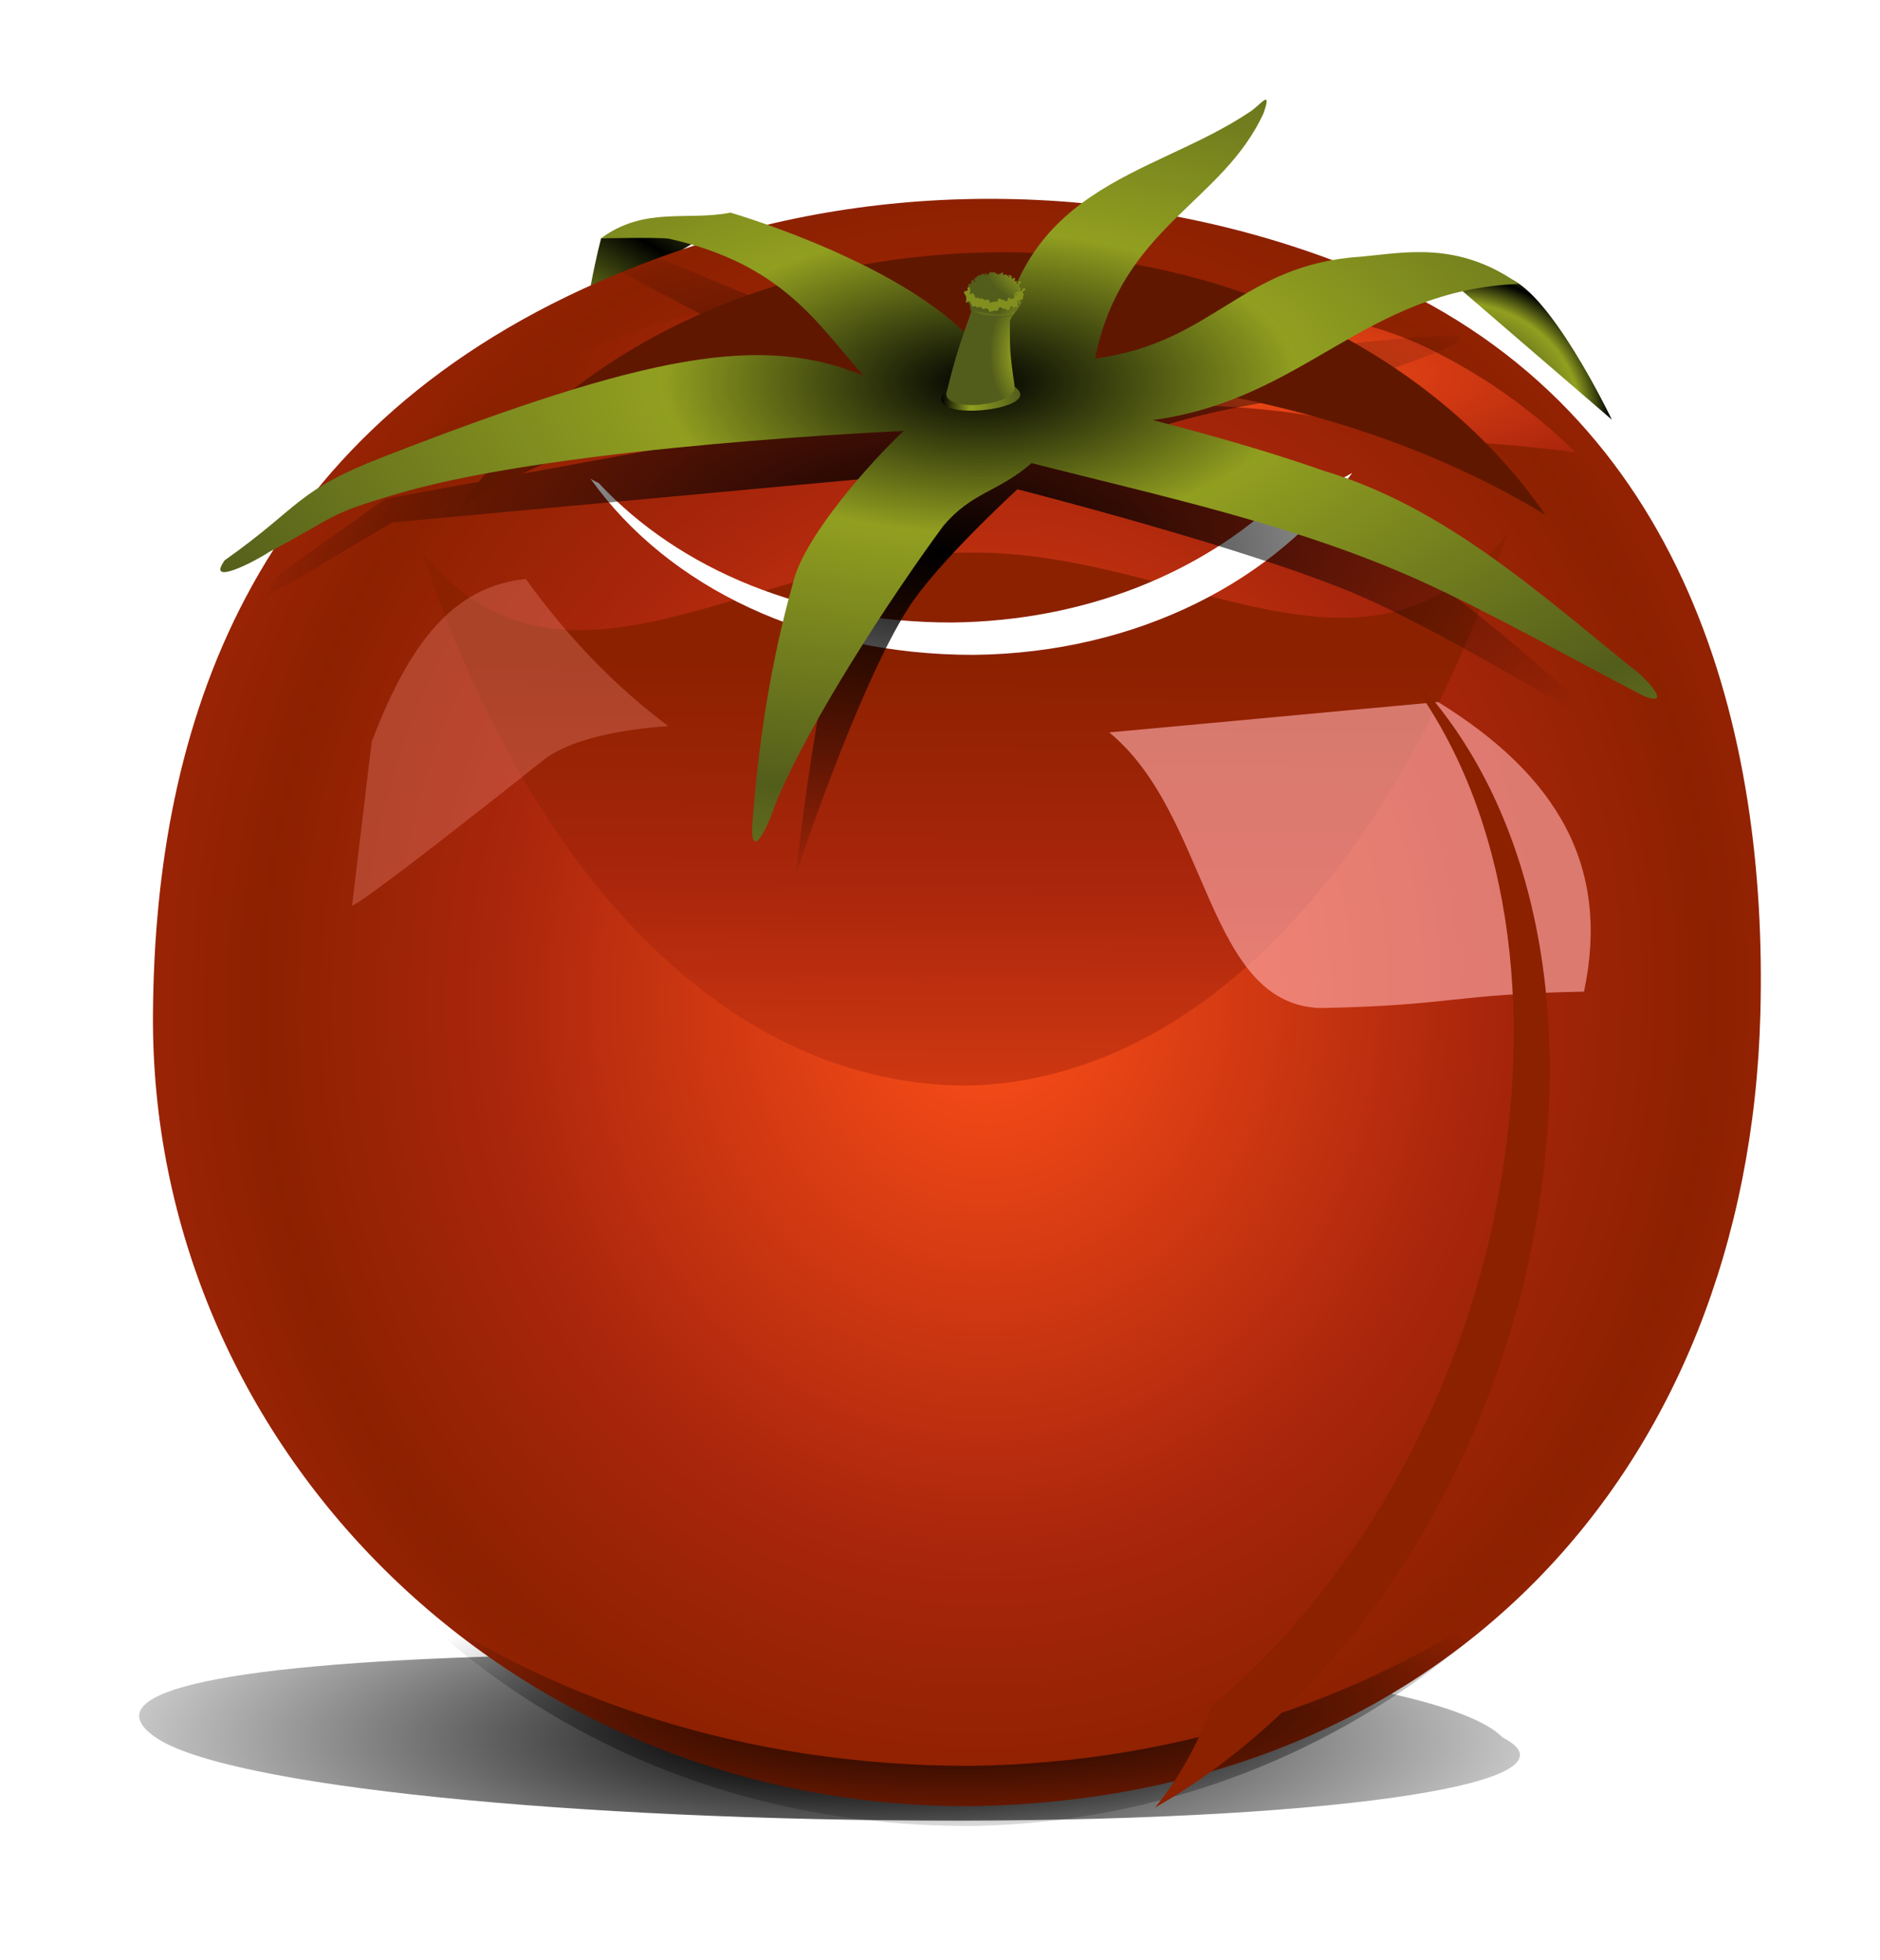 <?xml version="1.0" encoding="UTF-8"?> <svg xmlns:rdf="http://www.w3.org/1999/02/22-rdf-syntax-ns#" xmlns="http://www.w3.org/2000/svg" xmlns:cc="http://creativecommons.org/ns#" xmlns:xlink="http://www.w3.org/1999/xlink" xmlns:dc="http://purl.org/dc/elements/1.1/" xmlns:svg="http://www.w3.org/2000/svg" xmlns:inkscape="http://www.inkscape.org/namespaces/inkscape" xmlns:sodipodi="http://sodipodi.sourceforge.net/DTD/sodipodi-0.dtd" xmlns:ns1="http://sozi.baierouge.fr" id="svg2" viewBox="0 0 476.16 496.31"><defs id="defs4"><linearGradient id="linearGradient3922"><stop id="stop3924" offset="0"></stop><stop id="stop3930" stop-color="#31370c" offset=".125"></stop><stop id="stop3926" stop-color="#919f20" offset=".365"></stop><stop id="stop3928" stop-color="#535d1b" offset="1"></stop></linearGradient><linearGradient id="linearGradient5242"><stop id="stop5244" offset="0"></stop><stop id="stop5246" stop-opacity="0" offset="1"></stop></linearGradient><linearGradient id="linearGradient3905"><stop id="stop3907" stop-color="#ff4f19" offset="0"></stop><stop id="stop3894" stop-color="#aa260c" offset=".677"></stop><stop id="stop3909" stop-color="#8c2100" offset="1"></stop></linearGradient><filter id="filter4451" width="1.095" y="-.377" x="-.047" height="1.754" color-interpolation-filters="sRGB"><feGaussianBlur id="feGaussianBlur4453" stdDeviation="5.493"></feGaussianBlur></filter><radialGradient id="radialGradient4606" xlink:href="#linearGradient3905" gradientUnits="userSpaceOnUse" cy="113.53" cx="315.49" gradientTransform="matrix(1 0 0 .225 0 99.39)" r="153.85"></radialGradient><filter id="filter4879" width="1.46" y="-.251" x="-.23" height="1.501" color-interpolation-filters="sRGB"><feGaussianBlur id="feGaussianBlur4881" stdDeviation="10.478"></feGaussianBlur></filter><filter id="filter4926" width="1.202" y="-.278" x="-.101" height="1.556" color-interpolation-filters="sRGB"><feGaussianBlur id="feGaussianBlur4928" stdDeviation="11.082"></feGaussianBlur></filter><filter id="filter4960" width="1.308" y="-.098" x="-.154" height="1.197" color-interpolation-filters="sRGB"><feGaussianBlur id="feGaussianBlur4962" stdDeviation="6.791"></feGaussianBlur></filter><radialGradient id="radialGradient5193" xlink:href="#linearGradient3905" spreadMethod="reflect" gradientUnits="userSpaceOnUse" cy="303.51" cx="260.8" gradientTransform="matrix(.901 .042 -.047 1.014 41.611 -13.569)" r="203.56"></radialGradient><filter id="filter5286" width="1.202" y="-.84" x="-.101" height="2.68" color-interpolation-filters="sRGB"><feGaussianBlur id="feGaussianBlur5288" stdDeviation="14.688"></feGaussianBlur></filter><radialGradient id="radialGradient5293" xlink:href="#linearGradient5242" gradientUnits="userSpaceOnUse" cy="440.58" cx="243.71" gradientTransform="matrix(1 0 0 .267 0 322.6)" r="226.43"></radialGradient><filter id="filter5300"><feGaussianBlur id="feGaussianBlur5302" stdDeviation="2.485"></feGaussianBlur></filter><radialGradient id="radialGradient5310" xlink:href="#linearGradient5242" gradientUnits="userSpaceOnUse" cy="136.45" cx="239.05" gradientTransform="matrix(1 0 0 .465 0 73.031)" r="177.79"></radialGradient><radialGradient id="radialGradient5345" xlink:href="#linearGradient5242" gradientUnits="userSpaceOnUse" cy="481.61" cx="255.28" gradientTransform="matrix(1 0 0 .238 -12.26 317.32)" r="148.55"></radialGradient><filter id="filter5358" y="-.137" width="1.058" x="-.029" height="1.274"><feGaussianBlur id="feGaussianBlur5360" stdDeviation="3.501"></feGaussianBlur></filter><filter id="filter3968"><feGaussianBlur id="feGaussianBlur3970" stdDeviation="0.046"></feGaussianBlur></filter><filter id="filter4110"><feGaussianBlur id="feGaussianBlur4112" stdDeviation="0.243"></feGaussianBlur></filter><linearGradient id="linearGradient4115" x1="239.01" xlink:href="#linearGradient3922" spreadMethod="reflect" gradientUnits="userSpaceOnUse" y1="99.379" gradientTransform="matrix(.913 0 0 .774 20.733 22.462)" x2="266.6" y2="99.379"></linearGradient><radialGradient id="radialGradient4140" xlink:href="#linearGradient3922" gradientUnits="userSpaceOnUse" cy="114.97" cx="270.17" gradientTransform="matrix(1.057 0 0 .221 -29.06 51.684)" r="6.952"></radialGradient><radialGradient id="radialGradient4350" xlink:href="#linearGradient3922" spreadMethod="reflect" gradientUnits="userSpaceOnUse" cy="251.66" cx="270.08" gradientTransform="matrix(.994 0 0 .473 -20.263 -22.222)" r="222.2"></radialGradient><radialGradient id="radialGradient4360" xlink:href="#linearGradient3922" gradientUnits="userSpaceOnUse" cy="117.44" cx="273.19" gradientTransform="matrix(2.011 .51 -.338 1.193 -232.64 -157.46)" r="7.531"></radialGradient><linearGradient id="linearGradient4365" x1="403.35" xlink:href="#linearGradient3922" spreadMethod="reflect" gradientUnits="userSpaceOnUse" y1="178.27" gradientTransform="matrix(-1.759 -.497 -1.31 .546 1020.6 157.43)" x2="379.9" y2="123.22"></linearGradient><radialGradient id="radialGradient4367" xlink:href="#linearGradient3922" spreadMethod="reflect" gradientUnits="userSpaceOnUse" cy="160.41" cx="380.43" gradientTransform="matrix(1 0 0 .916 0 11.821)" r="19.724"></radialGradient><radialGradient id="radialGradient4371" xlink:href="#linearGradient3922" gradientUnits="userSpaceOnUse" cy="88.334" cx="264.82" gradientTransform="matrix(.897 0 0 1.464 22.975 -39.804)" r="10.941"></radialGradient><linearGradient id="linearGradient3969" x1="229.4" xlink:href="#linearGradient3905" gradientUnits="userSpaceOnUse" y1="269.55" gradientTransform="matrix(1 0 0 .87 -9.77 43.411)" x2="230.15" y2="122.09"></linearGradient><filter id="filter3979" y="-.478" width="1.201" x="-.1" height="1.957"><feGaussianBlur id="feGaussianBlur3981" stdDeviation="8.513"></feGaussianBlur></filter><radialGradient id="radialGradient4002" xlink:href="#linearGradient3905" gradientUnits="userSpaceOnUse" cy="328.82" cx="183.3" gradientTransform="matrix(-.317 1.399 .518 .056 359.86 -33.483)" r="121.19"></radialGradient><filter id="filter4005" y="-.081" width="1.462" x="-.231" height="1.162"><feGaussianBlur id="feGaussianBlur4007" stdDeviation="9.62"></feGaussianBlur></filter></defs><g id="layer1" transform="translate(-12.26 -52.687)"><path id="path4304" style="color:#000000" fill="url(#linearGradient4365)" d="m188.2 110.89c-5.454 0.044-14.452 0.435-23.708 2.184-2.286 8.963-3.513 17.084-3.513 17.084l32.466-19.198s-1.973-0.097-5.245-0.07z"></path><path id="path4633" style="color:#000000" fill="url(#radialGradient4367)" d="m393.3 122.84c-3.991 0.494-7.937 1.015-11.913 1.558l-0.322 0.613 39.447 33.968s-16.224-34.025-27.213-36.138z"></path><path id="path5131" style="color:#000000" d="m253.34 419.09c-13.273-0.008-24.857 0.094-31.469 0.094-12.832 0-48.251-0.137-59.844 0.188-77.087 2.155-104.5 9.888-89.031 20.594 17.797 12.315 105.24 21.094 203.41 21.094 99.741-0.153 159.41-10.08 137.72-21.094-7.009-7.428-38.346-16.74-108.41-20-15.493-0.721-35.31-0.865-52.375-0.875z" transform="translate(-21.342 52.687)" filter="url(#filter5286)" fill="url(#radialGradient5293)"></path><path id="path2985" style="color:#000000" fill="url(#radialGradient5193)" d="m192.78 113.38c-10.256 3.156-19.818 6.704-28.728 10.607-88.244 38.65-112.52 112.15-113.05 185.39-0.794 108.74 89.25 200.71 206.41 200.71 119.3-1.46 197.65-84.09 200.71-200.71 1.87-70.79-18.16-152.01-97.73-186.5-51.59-22.36-113.27-26.229-167.61-9.5z"></path><path id="path4415" style="color:#000000" d="m296.44 110.75c-13.391 0.114-24.971 0.781-31.875 0.781-15.315 0-57.387-1.24-71.781 1.844-28.827 6.175-53.145 17.178-73.062 32.312 9.476-2.062 19.28-3.872 29.406-5.438 5.923-0.916 14.631-1.514 24.75-1.906 6.076-1.889 12.368-3.568 18.906-4.969 14.394-3.083 56.466-1.844 71.781-1.844 17.001 0 62.386-3.919 93.219 5.844 13.643 0.41 27.524 1.228 40.875 2.688-10.229-8.363-21.972-15.408-35.406-20.75-17.247-6.859-40.619-8.468-60.969-8.562-1.978-0.009-3.931-0.016-5.844 0z" transform="matrix(1.091 0 0 1.298 -23.576 -14.567)" filter="url(#filter4451)" fill="url(#radialGradient4606)"></path><path id="path4903" style="color:#000000" d="m381.66 125.69c-35.343 33.143-82.892 2.701-136.78 3.406-53.906 0-101.92 32.5-138.06-0.125 27.954 61.175 78.449 99.156 138.25 99.156 59.917-1.002 109.89-42.898 136.59-102.44z" transform="matrix(1 0 0 1.363 12.26 16.67)" filter="url(#filter4926)" fill="url(#linearGradient3969)"></path><path id="path3941" style="color:#000000" d="m347.78 121.47c-5.886 3.103-12.249 4.875-19 5.75-21.048 17.523-52.124 29.037-88.062 29.375-39.089 0-72.81-12.327-94.438-32.719-0.738-0.329-1.462-0.632-2.188-1 20.715 25.483 58.122 41.312 102.44 41.312 44.401-0.417 81.458-17.917 101.25-42.719z" transform="matrix(.947 0 0 1.079 25.389 41.364)" filter="url(#filter3979)" fill="#fff"></path><path id="rect4504" opacity=".8" style="color:#000000" d="m364.25 177.78c-33.79 3.08-49.52 4.61-83.31 7.69 25.53 20.98 24.39 68.7 53.34 69.81 33.99-0.66 32.92-3.49 66.91-4.16 6.67-31.46-6.45-54.52-36.94-73.34z" transform="translate(12.26 52.687)" filter="url(#filter4879)" fill="#faa"></path><path id="path4762" style="color:#000000" d="m287.66 59.781c-6.222-0.008-12.148 0.153-17.469 0.312l-27.63 35.906-75.94-29.594c-3.344 1.005-6.607 2.065-9.812 3.219l65.91 32.625-125.16 21.53-27.591 18.47c-0.935 1.66-1.863 3.33-2.75 5.031l32.093-17.9 130.1-11.29s-10.028 13.663-13.094 21.531c-9.045 23.216-14.75 73.5-14.75 73.5s15.504-44.284 28.469-63.344c7.44-10.95 27.65-28.28 27.65-28.28s58.183 13.9 85.938 25c23.372 9.347 67.25 34.781 67.25 34.781s-37.226-33.267-58.938-44.719c-22.934-12.097-73.562-24.375-73.562-24.375s21.62-10.803 64.154-13.776c-3.16-3.222 30.891-10.575 27.376-13.488-43.4 0.893-99.1 14.483-99.1 14.483z" transform="matrix(1 0 0 1.065 12.26 47.198)" filter="url(#filter5300)" fill="url(#radialGradient5310)"></path><path id="path3823" style="color:#000000" d="m391.44 94.562c-35.343 38.095-82.892 62.22-136.78 63.031-53.906 0-101.92-21.749-138.06-59.25 27.954 70.316 78.449 113.97 138.25 113.97 59.917-1.152 109.89-49.314 136.59-117.75z" transform="matrix(1 0 0 -.565 12.26 236.51)" filter="url(#filter4926)" fill="#601700"></path><path id="path4943" opacity=".522" style="color:#000000" d="m145.43 199.31c-16.649 1.768-28.454 13.289-39.031 41.219l-4.969 41.5c0.114 0.089 2.489-0.347 49.25-37.469 6.902-4.73 18.152-7.075 30.844-8-13.261-9.855-25.379-22.393-36.094-37.25z" filter="url(#filter4960)" fill="#ff9d97"></path><path id="path3870" style="color:#000000" transform="translate(12.26 52.687)" fill="url(#radialGradient4350)" d="m320.59 25.25c-0.648-0.048-2.53 2.212-4.25 3.219-24.98 16.703-60.204 18.042-64.257 66.136-11.784-24.773-67.069-40.759-67.069-40.759-10.943 2.169-21.719-1.658-32.829 6.529 0 0 13.725-0.332 17.183 0.056 28.905 6.439 37.701 21.616 49.346 34.694-25.731-10.567-54.151-5.649-121.53 20.531-22.429 8.715-20.721 12.406-40.281 26.241-4.962 6.947 8.357-0.111 11.281-2.125 17.825-9.386 14.038-9.389 33.406-14.991 41.348-11.959 127.29-15.647 127.29-15.647-8.472 7.907-25.331 26.938-28 38.379-5.679 20.138-8.91 41.099-10.375 61.938-0.218 9.22 4.588-1.568 5.656-5.25 8.297-20.628 29.417-52.871 42.665-70.902 7.417-8.835 13.864-8.557 22.451-16.018 33.182 8.457 66.921 15.629 98.281 29.719 19.297 8.805 37.861 19.477 56.688 29.219 8.148 3.306-0.204-5.453-3.125-7.25-23.854-19.353-47.629-40.655-77.531-49.656-14.309-4.998-28.925-9.159-43.625-12.938 38.877-5.256 53.467-32.899 92.714-34.479-15.414-10.918-28.881-7.905-39.75-6.918-30.729 1.915-37.122 21.739-67.589 25.835 6.81-33.593 32.177-39.185 42.719-62.219 0.84-2.471 0.92-3.315 0.531-3.344z"></path><path id="path4755" style="color:#000000" d="m251 91.281c-3.626-0.084-7.22 1.121-8.688 4.188-17.671 20.806 41.476 11.106 14.812-2.781-1.768-0.856-3.949-1.356-6.125-1.406z" transform="matrix(.794 0 0 .541 60.947 98.541)" filter="url(#filter4110)" fill="url(#linearGradient4115)"></path><path id="path4161" style="block-progression:tb;color:#000000;text-transform:none;text-indent:0" d="m250.75 71.062c-2.79 0.077-5.37 1.349-5.81 4.094 0 1.392 1.4 2.75 0.94 4.094-2.44 7.011-3.72 10.259-6.19 20.375-0.25 2.995 6.81 3.335 9.53 2.685 3.15-0.26 7.91-1.84 7.78-4.435-1.32-8.854-1.22-9.78-1.22-16.25 0-1.806 3.16-3.875 2.94-5.625-0.41-3.168-4.38-5.036-7.97-4.938z" fill-rule="evenodd" transform="translate(12.26 52.687)" fill="url(#radialGradient4371)"></path><path id="path5152" style="color:#000000" d="m387.44 401.12c-38.3 28.04-87.22 45.42-141.94 46.07-56.51 0-107.27-16.63-146.88-45.6 35.68 37.02 84.84 59.3 140.69 60.75 0.13 0.01 0.25 0 0.38 0 1.92 0.04 3.87 0.1 5.81 0.1 56.6-0.85 106.2-24.51 141.94-61.32z" transform="translate(12.26 52.687)" filter="url(#filter5358)" fill="url(#radialGradient5345)"></path><path id="path3953" opacity=".8" style="color:#000000" d="m248.53 75.75c-0.143 0.123-0.25 0.26-0.281 0.406-0.215 1.002 2.429 2.13 5.906 2.531 3.477 0.401 6.504-0.061 6.719-1.062 0.025-0.119-0.009-0.253-0.062-0.375-0.823 0.727-3.456 1.031-6.438 0.688-3.088-0.356-5.489-1.28-5.844-2.188z" transform="matrix(.897 0 0 .849 35.235 66.062)" filter="url(#filter3968)" fill="url(#radialGradient4140)"></path><path id="path4237" style="color:#000000" fill="#828f1f" d="m263.04 122.93c-0.278 0.336-0.605 0.433-0.785 0.876-0.356 0.272-0.451-0.552-0.925-0.318-0.275-0.035-0.319 0.177 0 0.159-0.35 0.153 0.518 0.135 0.028 0.292-0.279 0.011-0.513-0.619-0.785-0.318-0.262-0.17-0.43 0.457-0.476 0.318-0.14 0.308-0.511-0.336-0.588 0.159-0.295-0.234-0.462 0.563-0.476 0.159-0.274 0.01-0.305 0.96-0.504 0.398-0.249-0.069-0.698 0.519-0.224 0.318 0.206 0.448-0.301-0.081-0.14 0.371 0.581 0.067 0.004 1.129 0 0.478 0.426-0.367-0.337-0.225-0.42-0.557-0.256 0.013-0.448-0.481-0.196 0 0.246 0.419-0.625 0.091-0.224 0.557 0.405 0.598-0.721 0.497-0.981 0.77 0.351 0.019-0.141 0.903 0.224 0.478 0.534 0.098-0.333 0.402 0.252 0.398 0.235 0.058-0.073 0.565 0.308 0.504-0.516 0.041 0.232 0.675-0.252 0.902-0.067 0.276 0.328 0.904 0.252 0.292 0.13-0.066 0.787-0.085 0.364-0.212 0.279 0.074 0.722 0.064 0.42 0.292 0.285 0.276 0.475 0.442 0.448 0.796 0.247 0.751 0.848-0.286 1.177 0.425 0.191 0.374 0.277-0.458 0.364 0-0.388 0.21 0.191 0.021 0.224 0.106 0.21-0.303 0.627-0.275 0.588 0.212 0.37-0.571 0.352 0.475 0.729 0.159 0.039-0.065 1.046-0.481 1.037 0.186 0.62-0.279-0.036 1.113 0.617 0.451 0.589-0.066 1.14-0.422 1.653-0.159 0.542-0.13 0.266-1.194 0.841-0.849 0.184-0.366 0.403 0.342 0.757 0.212-0.017 0.03-0.004 0.065 0 0.08 0.114 0.027 0.445-0.098 0.42 0.106 0.125-0.176 0.425-0.112 0.56 0.053-0.506 0.121 0.307 0.483 0.392 0 0.146 0.542 0.417-0.352 0.252-0.371 0.204-0.425 1.071-0.748 0.813 0 0.417 0.397 0.434-0.73 0.897-0.159 0.538 0.08 0.117-0.756 0.336-1.088-0.152-0.28-0.206-0.342-0.056-0.61 0.291-0.056 0.238 0.964 0.392 0.504-0.129 0.389 0.762 0.34 0.28 0-0.309-0.218-0.443-0.423-0.224-0.584 0.392-0.164 0.957 0.009 0.981-0.637-0.234-0.142 0.286-0.538-0.084-0.398 0.454-0.216 0.064-0.609 0.14-0.796-0.646-0.228 0.445-0.628 0.617-0.902-0.298-0.133-0.197-0.488-0.56-0.239-0.366-0.088-0.248 0.3-0.392 0.212-0.375-0.027 0.709 0.479 0 0.265-0.403-0.206-0.045 0.545-0.476 0.212-0.018-0.31-0.102-0.501 0.168-0.637 0.044-0.307-0.18 0.105-0.084-0.318-0.224 0.25-0.911 0.239-0.56-0.345 0.256-0.325-0.043-0.359-0.112-0.318 0.113-0.293-0.696-0.161-0.336 0.133-0.078 0.439-0.449-0.507-0.392 0.026-0.095-0.192-0.684-0.861-0.196-0.425-0.035 0.386 0.316-0.336 0-0.398 0.343-0.244-0.285 0.186-0.364-0.212-0.297 0.086-0.286 0.012-0.308 0.053-0.509-0.343-0.185 0.182 0.084 0.239 0.169 0.893-0.714-0.724-0.897-0.133 0.178-0.918-1.26 0.454-0.981-0.61 0.115-0.798-0.811 0.244-1.037 0.133-0.265-0.228-0.133 0.511-0.448 0.106-0.225-0.025-0.522-0.013-0.196-0.265-0.223 0.059-0.756 0.126-0.532-0.292-0.301 0.154-0.662 0.293-0.224-0.08 0.016-0.022 0.004-0.019 0-0.026-0.103 0.018-0.428 0.158-0.476-0.053-0.64-0.065 0.482 0.211-0.168 0.212-0.253 0.168-0.421-0.067-0.532-0.292z"></path><path id="path4262" style="color:#000000" fill="url(#radialGradient4360)" d="m263.2 121.44c-0.239 0.305-0.52 0.393-0.674 0.795-0.306 0.247-0.388-0.501-0.795-0.289-0.236-0.031-0.274 0.161 0 0.144-0.301 0.139 0.445 0.123 0.024 0.265-0.24 0.011-0.441-0.562-0.674-0.289-0.225-0.154-0.369 0.415-0.409 0.289-0.12 0.28-0.439-0.305-0.506 0.144-0.254-0.213-0.397 0.511-0.409 0.144-0.235 0.009-0.262 0.871-0.433 0.361-0.214-0.063-0.599 0.471-0.193 0.289 0.177 0.407-0.259-0.074-0.12 0.337 0.5 0.061 0.004 1.024 0 0.433 0.366-0.333-0.29-0.204-0.361-0.506-0.22 0.012-0.385-0.436-0.169 0 0.212 0.38-0.537 0.083-0.193 0.506 0.348 0.542-0.62 0.451-0.843 0.698 0.302 0.018-0.121 0.82 0.193 0.433 0.458 0.089-0.286 0.365 0.217 0.361 0.202 0.052-0.063 0.512 0.265 0.458-0.443 0.037 0.2 0.613-0.217 0.819-0.057 0.25 0.281 0.82 0.217 0.265 0.111-0.06 0.676-0.077 0.313-0.193 0.24 0.067 0.62 0.058 0.361 0.265 0.245 0.25 0.408 0.402 0.385 0.722 0.213 0.682 0.728-0.259 1.011 0.385 0.164 0.34 0.238-0.415 0.313 0-0.334 0.191 0.164 0.019 0.193 0.096 0.18-0.275 0.539-0.25 0.506 0.193 0.318-0.518 0.302 0.431 0.626 0.144 0.034-0.059 0.899-0.437 0.891 0.169 0.533-0.253-0.031 1.01 0.53 0.409 0.506-0.06 0.98-0.383 1.421-0.144 0.466-0.118 0.228-1.084 0.722-0.771 0.159-0.332 0.346 0.311 0.65 0.193-0.014 0.027-0.004 0.059 0 0.072 0.098 0.024 0.382-0.089 0.361 0.096 0.108-0.16 0.365-0.102 0.482 0.048-0.435 0.11 0.263 0.439 0.337 0 0.125 0.492 0.359-0.32 0.217-0.337 0.176-0.386 0.92-0.679 0.698 0 0.358 0.361 0.373-0.662 0.77-0.144 0.463 0.072 0.1-0.686 0.289-0.987-0.131-0.254-0.177-0.31-0.048-0.554 0.25-0.051 0.204 0.874 0.337 0.458-0.111 0.353 0.654 0.309 0.241 0-0.266-0.198-0.381-0.384-0.193-0.53 0.337-0.149 0.822 0.008 0.843-0.578-0.201-0.129 0.246-0.489-0.072-0.361 0.39-0.196 0.055-0.553 0.12-0.722-0.555-0.207 0.382-0.57 0.53-0.819-0.256-0.121-0.169-0.443-0.482-0.217-0.315-0.08-0.213 0.273-0.337 0.193-0.322-0.024 0.609 0.434 0 0.241-0.346-0.187-0.039 0.494-0.409 0.193-0.015-0.281-0.087-0.455 0.144-0.578 0.038-0.279-0.155 0.095-0.072-0.289-0.192 0.227-0.783 0.217-0.482-0.313 0.22-0.295-0.037-0.326-0.096-0.289 0.097-0.266-0.598-0.146-0.289 0.12-0.067 0.398-0.386-0.46-0.337 0.024-0.081-0.174-0.588-0.781-0.169-0.385-0.03 0.35 0.271-0.305 0-0.361 0.295-0.221-0.245 0.168-0.313-0.193-0.255 0.078-0.246 0.011-0.265 0.048-0.438-0.311-0.159 0.165 0.072 0.217 0.145 0.811-0.614-0.657-0.77-0.12 0.153-0.833-1.082 0.412-0.843-0.554 0.099-0.724-0.697 0.222-0.891 0.12-0.227-0.207-0.114 0.464-0.385 0.096-0.193-0.023-0.448-0.012-0.169-0.241-0.191 0.053-0.649 0.115-0.457-0.265-0.259 0.14-0.569 0.266-0.193-0.072 0.013-0.02 0.004-0.018 0-0.024-0.088 0.017-0.368 0.143-0.409-0.048-0.55-0.059 0.414 0.192-0.144 0.193-0.217 0.153-0.362-0.06-0.457-0.265z"></path><path id="path3983" style="color:#000000" d="m359.25 172.94c0.3 1.07 0.51 2.16 0.75 3.25 22.61 33.42 29.75 82.49 17.34 137.19-11.89 50.23-38.45 91.95-70.46 118.68-3.41 9.31-7.99 17.94-14.35 25.69 42.14-23.84 79.24-73 93.94-135.06 14.07-62.01 3.04-116.81-27.22-149.75z" transform="translate(12.26 52.687)" filter="url(#filter4005)" fill="url(#radialGradient4002)"></path></g></svg> 